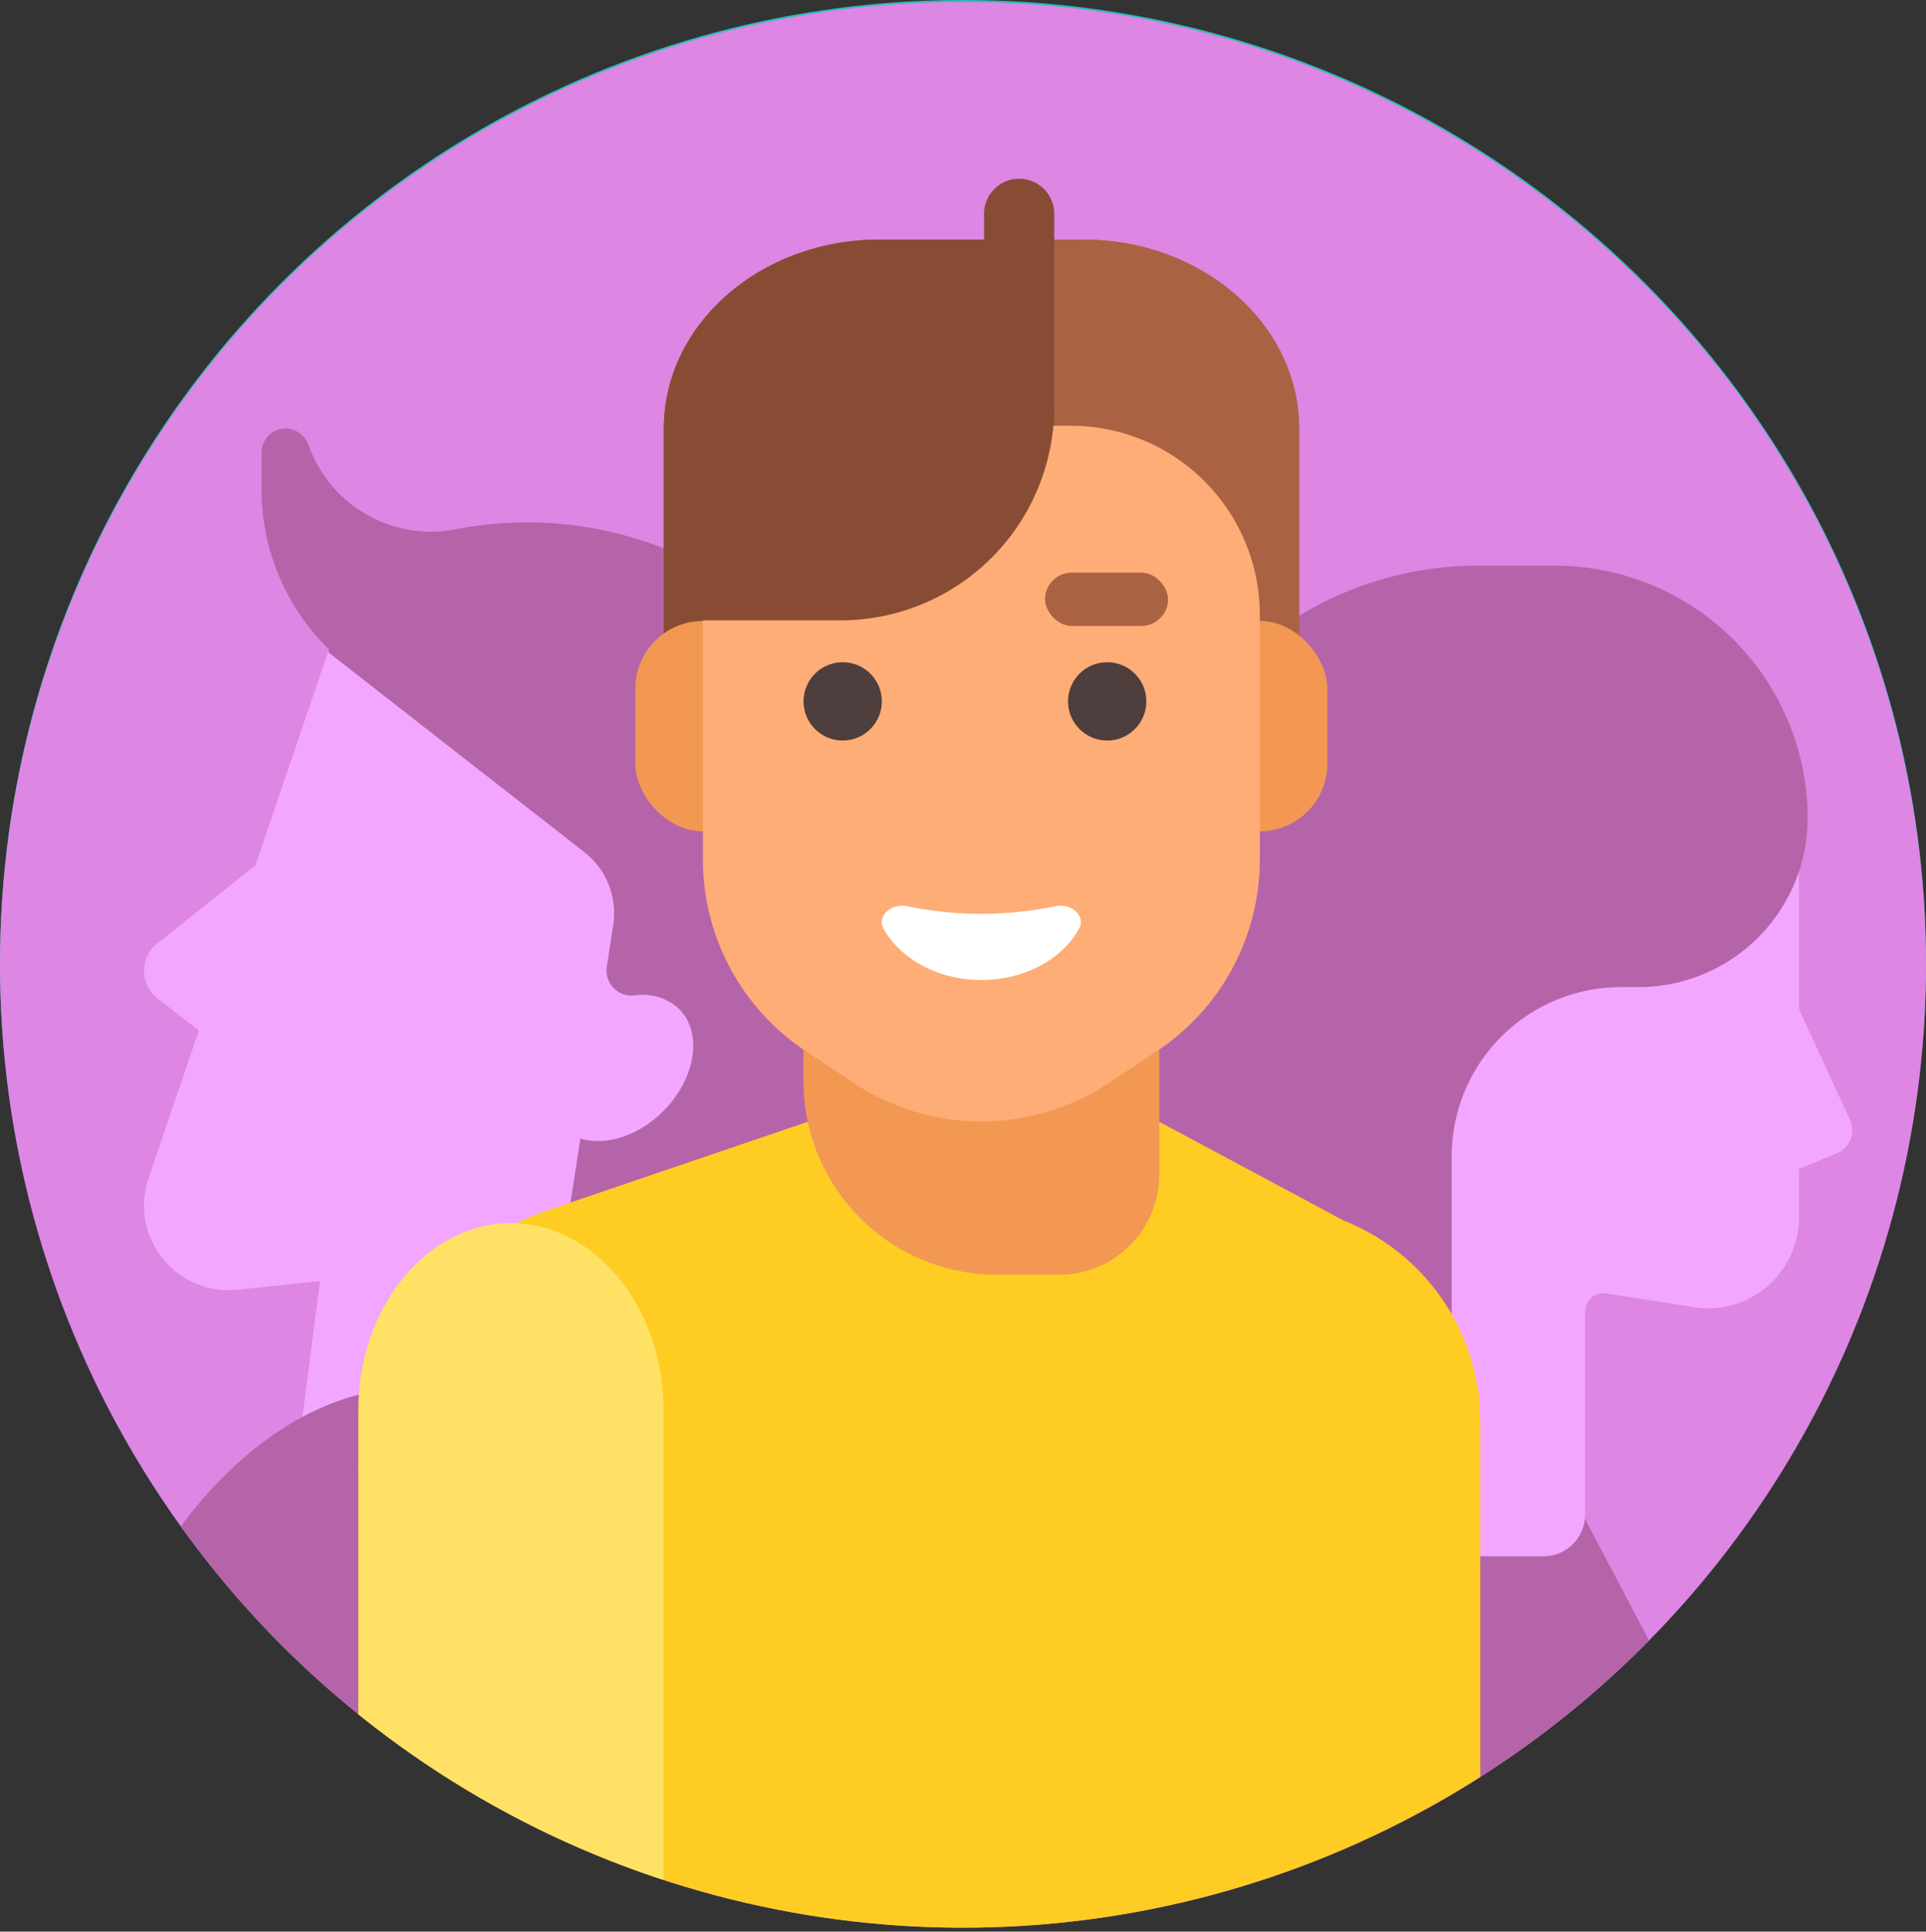 <svg xmlns="http://www.w3.org/2000/svg" xmlns:xlink="http://www.w3.org/1999/xlink" viewBox="0 0 300 300.9"><rect x="0" y="0" width="300" height="300.9" fill="#333333" stroke="none"/><defs><style>.cls-1{fill:#dd86e3;}.cls-2{isolation:isolate;}.cls-3{mix-blend-mode:multiply;}.cls-4{fill:#2fbaba;}.cls-5{clip-path:url(#clip-path);}.cls-6{fill:#b564a9;}.cls-7{fill:#f2a6ff;}.cls-8{fill:#ffcc24;}.cls-9{fill:#ab6243;}.cls-10{fill:#884c34;}.cls-11{fill:#f29853;}.cls-12{fill:#ffad76;}.cls-13{fill:#fff;}.cls-14{fill:#ffe265;}.cls-15{fill:#4e3e3e;}</style><clipPath id="clip-path"><circle class="cls-1" cx="150" cy="150.29" r="150"/></clipPath></defs><title>relationship</title><g class="cls-2"><g id="Layer_2" data-name="Layer 2"><g id="Layer_3" data-name="Layer 3" class="cls-3"><circle class="cls-4" cx="150" cy="150" r="150"/><circle class="cls-1" cx="150" cy="150.29" r="150"/><g class="cls-5"><path class="cls-6" d="M276.37,300.9a22.29,22.29,0,0,0-2.47-13l-27.22-51.68H215V300.9Z"/><path class="cls-7" d="M288.17,174.43l-7.95-17.22V118.26h-57v72.27h-8.84v51.9h26A6.49,6.49,0,0,0,246.9,236V204.31a2.85,2.85,0,0,1,3.29-2.82l13.69,2.14a14.15,14.15,0,0,0,16.34-14V182.1l5.92-2.46A3.89,3.89,0,0,0,288.17,174.43Z"/><path class="cls-6" d="M252.5,153.77h2.7a26.37,26.37,0,0,0,26.37-26.37h0a39.39,39.39,0,0,0-39.28-39.28H230a53.38,53.38,0,0,0-53.22,53.22v47.72a39.39,39.39,0,0,0,39.28,39.28h0a10.05,10.05,0,0,0,10.06-10.06V180.13A26.36,26.36,0,0,1,252.5,153.77Z"/><path class="cls-6" d="M86.42,81.54a58.55,58.55,0,0,0-15.22.87A20.24,20.24,0,0,1,48.66,70.83c-.22-.5-.4-1-.56-1.4a3.92,3.92,0,0,0-3.3-2.67,3.75,3.75,0,0,0-4.06,3.74v5.78A34.82,34.82,0,0,0,51,100.92l.2,0v88.06A58.23,58.23,0,1,0,86.42,81.54Z"/><path class="cls-7" d="M105.79,157.18a8.28,8.28,0,0,0-7-2.11,3.91,3.91,0,0,1-4.27-4.51l1-6.49A12.07,12.07,0,0,0,91,132.73L51.09,101.57,39.78,134.8,24.53,146.94a5.46,5.46,0,0,0,0,8.59l6.44,5-7.83,23A13.18,13.18,0,0,0,37.05,200.9l12.79-1.34L45.72,231.5l36.7,4.73,5.63-43.64,2.35-15.24c3.85,1.21,9-.33,12.91-4.26C108.39,168,109.5,160.89,105.79,157.18Z"/><path class="cls-6" d="M118.55,269.6,120.78,244a26,26,0,0,0-27.39-29.68l-31.2,1.94c-24.13,1.51-43.94,29.52-47.81,53.31Z"/><path class="cls-8" d="M230.57,300.9V221.44a33.68,33.68,0,0,0-21.26-31.3l-28.74-15.39H125.81L85.33,188.53a43.55,43.55,0,0,0-29.52,41.22V300.9Z"/><path class="cls-9" d="M202.36,101.15V66.77c0-16.26-15.05-29.45-33.61-29.45H137c-18.56,0-33.6,13.19-33.6,29.45v34.38Z"/><path class="cls-9" d="M202.36,101.15V66.77c0-16.26-15.05-29.45-33.61-29.45H137c-18.56,0-33.6,13.19-33.6,29.45v34.38Z"/><path class="cls-10" d="M164.21,37.32H137c-18.56,0-33.6,13.19-33.6,29.45v34.38h60.85Z"/><path class="cls-11" d="M180.57,183V161.31H125.15v7.13a30.14,30.14,0,0,0,30.14,30.14H165A15.61,15.61,0,0,0,180.57,183Z"/><rect class="cls-11" x="98.96" y="96.74" width="21.04" height="32.77" rx="10.52"/><rect class="cls-11" x="185.7" y="96.74" width="21.04" height="32.77" rx="10.52" transform="translate(392.45 226.24) rotate(180)"/><path class="cls-12" d="M180.28,163.69l-7.56,5a35.73,35.73,0,0,1-19.86,6h0a35.76,35.76,0,0,1-19.87-6l-7.56-5a35.8,35.8,0,0,1-15.94-29.79V95.77a29.45,29.45,0,0,1,29.44-29.45h27.85a29.46,29.46,0,0,1,29.45,29.45V133.9A35.81,35.81,0,0,1,180.28,163.69Z"/><path class="cls-10" d="M164.21,63.32H138.73a29.46,29.46,0,0,0-29.45,29.45v3.87H130.9a33.31,33.31,0,0,0,33.31-33.32Z"/><path class="cls-13" d="M141.33,141.17c-2.55-.52-4.76,1.56-3.7,3.49,2.58,4.67,8.44,8,15.23,8h0c6.78,0,12.64-3.29,15.22-8,1.07-1.93-1.15-4-3.7-3.49A56.64,56.64,0,0,1,141.33,141.17Z"/><path class="cls-10" d="M164.21,40.11V33.55a5.47,5.47,0,1,0-10.93,0v6.56Z"/><path class="cls-14" d="M103.36,300.9V219.67c0-16-10.7-29.13-23.77-29.13s-23.78,13.11-23.78,29.13V300.9Z"/><circle class="cls-15" cx="172.46" cy="109.26" r="6.1"/><circle class="cls-15" cx="131.26" cy="109.26" r="6.1"/><rect class="cls-9" x="162.78" y="89.2" width="19.16" height="8.31" rx="4.16"/></g></g></g></g></svg>